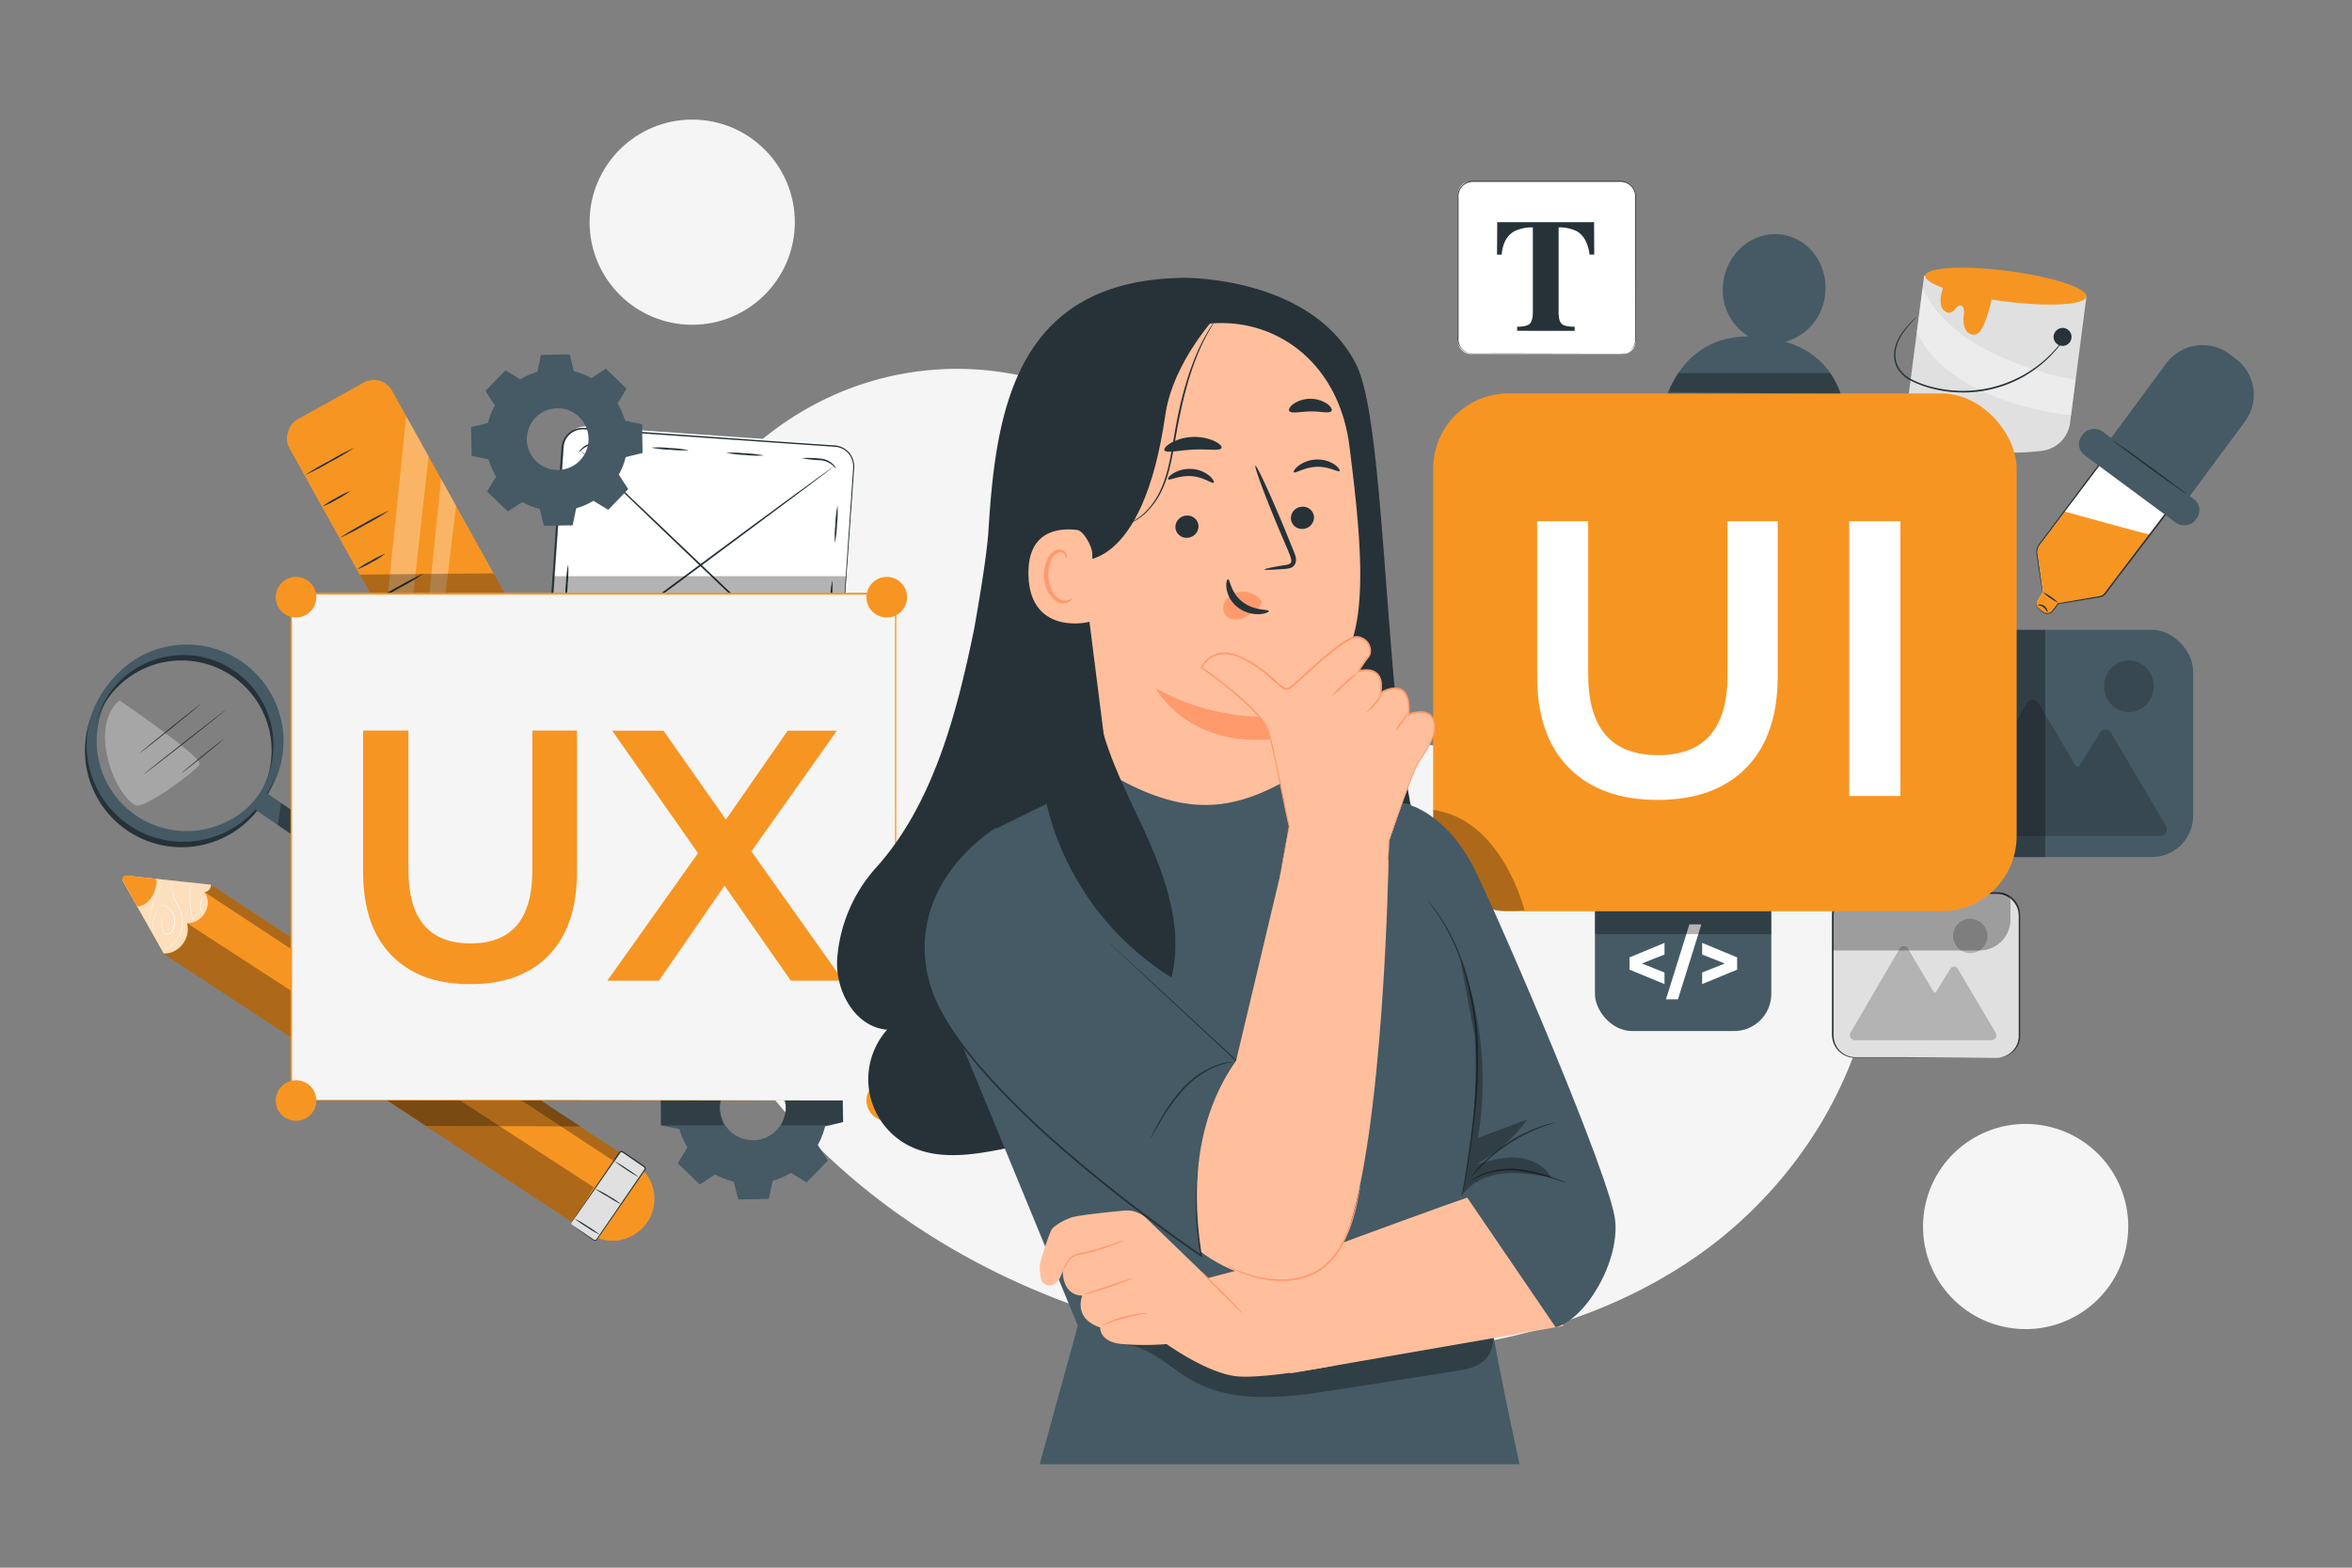 <?xml version="1.0" encoding="UTF-8"?> <svg xmlns="http://www.w3.org/2000/svg" viewBox="0 0 750 500"><rect x="0" y="0" width="750" height="500" fill="#808080" stroke="none"/><g id="freepik--background-simple--inject-67"><path d="M212.11,183.07l1.77-4.08c14.9-34.41,47.11-58.35,84.17-61.08a96.41,96.41,0,0,1,14.32,0c34.39,2.55,66.93,23.81,83.42,54.5,9.7,18.05,14.7,39.68,30.22,52.93,20.2,17.25,50,13.77,76,9.37s55.82-7.81,76,9.53c12.6,10.85,18.49,27.95,19.88,44.62,3.71,44.13-21.43,87.5-57.58,112.32S458.65,434,415,431.31c-61.18-3.81-122.32-29-163.35-75.19S192.45,241.75,212.11,183.07Z" style="fill:#f5f5f5"></path><circle cx="645.97" cy="391.22" r="32.72" transform="translate(155.36 965.36) rotate(-80.69)" style="fill:#f5f5f5"></circle><circle cx="220.73" cy="70.86" r="32.72" style="fill:#f5f5f5"></circle></g><g id="freepik--Icon--inject-67"><rect x="508.59" y="272.6" width="56.24" height="56.24" rx="11.84" style="fill:#455a64"></rect><path d="M530.77,304.44l-7.22,2.86,7.22,2.87v3.7l-11.15-4.61v-3.91l11.15-4.62Z" style="fill:#fff"></path><path d="M538.71,294.82h3.82l-7.47,23.9h-3.82Z" style="fill:#fff"></path><path d="M553.93,305.35v3.91l-11.15,4.61v-3.7L550,307.3l-7.21-2.86v-3.71Z" style="fill:#fff"></path></g><g id="freepik--Images--inject-67"><rect x="617.26" y="200.88" width="82.09" height="72.47" rx="13.16" style="fill:#455a64"></rect><g style="opacity:0.2"><path d="M625.47,266.65h63.3a2.23,2.23,0,0,0,1.82-3.4l-17.48-29.58a2,2,0,0,0-3.5,0l-6.41,10.48a.79.79,0,0,1-1.37,0l-11.77-19.88a2.15,2.15,0,0,0-3.74,0l-22.7,38.88A2.29,2.29,0,0,0,625.47,266.65Z"></path></g><g style="opacity:0.2"><ellipse cx="678.86" cy="218.89" rx="7.91" ry="8.25"></ellipse></g><rect x="584.34" y="284.83" width="59.54" height="52.57" rx="7.14" style="fill:#e0e0e0"></rect><path d="M636.74,337.4a11.15,11.15,0,0,0,2.11-.38,7.11,7.11,0,0,0,4.36-4,7.49,7.49,0,0,0,.52-2c0-.72,0-1.51,0-2.32,0-1.64,0-3.41,0-5.31,0-3.82,0-8.15,0-12.94s0-10.05,0-15.69v-2.13a9.86,9.86,0,0,0-.16-2.11,6.94,6.94,0,0,0-6.1-5.4c-1.5-.07-3.1,0-4.67,0l-41.25,0a6.86,6.86,0,0,0-6.86,6.51c0,3.56,0,7.07,0,10.51,0,6.9,0,13.56,0,19.9,0,1.58,0,3.15,0,4.69V329a15,15,0,0,0,.08,2.24,6.94,6.94,0,0,0,5.42,5.8,10,10,0,0,0,2,.14h6.06l7.52,0,22.71.08,6.18,0,1.6,0c.37,0,.55,0,.55,0l-.55,0-1.6,0-6.18.05-22.71.08-7.52,0h-6.06a10.28,10.28,0,0,1-2.13-.15,7.38,7.38,0,0,1-5.8-6.16,16.13,16.13,0,0,1-.08-2.3c0-.76,0-1.52,0-2.3V322c0-6.34,0-13,0-19.9,0-3.45,0-6.94,0-10.53a7.39,7.39,0,0,1,7.38-7l41.25,0c1.59,0,3.12,0,4.71,0a7.37,7.37,0,0,1,6.49,5.78,10.35,10.35,0,0,1,.17,2.2c0,.72,0,1.43,0,2.13,0,5.64,0,10.89,0,15.69s0,9.12,0,12.94c0,1.9,0,3.67,0,5.31,0,.81,0,1.59,0,2.35a7.87,7.87,0,0,1-.55,2.07,7.18,7.18,0,0,1-4.52,4,6.92,6.92,0,0,1-1.59.27Z" style="fill:#263238"></path><g style="opacity:0.2"><path d="M591.35,331.77h43.78a1.54,1.54,0,0,0,1.26-2.35L624.31,309a1.4,1.4,0,0,0-2.43,0l-4.43,7.25a.54.54,0,0,1-.94,0l-8.14-13.75a1.49,1.49,0,0,0-2.59,0l-15.71,26.9A1.59,1.59,0,0,0,591.35,331.77Z"></path></g><g style="opacity:0.2"><path d="M633.76,298.74a5.48,5.48,0,1,1-5.48-5.71A5.6,5.6,0,0,1,633.76,298.74Z"></path></g></g><g id="freepik--Dropper--inject-67"><path d="M651.53,188.73l-1.88-12.56a3,3,0,0,1,.55-2.21l32.4-43.36,22.2,14.52L671.35,189.3a2.91,2.91,0,0,1-1.73,1l-13.1,2.24-1.89,2.37a2.18,2.18,0,0,1-3,.39l-1.37-1a2.18,2.18,0,0,1-.49-3Z" style="fill:#fff"></path><path d="M658.37,163.15,650.2,174a2.93,2.93,0,0,0-.55,2.2l1.88,12.56-1.77,2.52a2.19,2.19,0,0,0,.49,3l1.37,1a2.17,2.17,0,0,0,3-.38l1.89-2.37,13.1-2.25a2.9,2.9,0,0,0,1.73-1l14.37-18.78C685.61,170.72,658.38,163.15,658.37,163.15Z" style="fill:#F79523"></path><path d="M652.87,195.23c-.12,0-.41-.83-1.23-1.5s-1.72-.61-1.74-.76.21-.18.62-.19a2.3,2.3,0,0,1,1.45.55C653,194.13,653,195.24,652.87,195.23Z" style="fill:#263238"></path><path d="M656.32,192.23a17,17,0,0,1-4.86-3.36,17,17,0,0,1,4.86,3.36Z" style="fill:#263238"></path><path d="M651.47,188.67a1.21,1.21,0,0,1-.13.21l-.4.61-.68,1a5.49,5.49,0,0,0-.81,1.4,2.08,2.08,0,0,0,.4,1.87,4.9,4.9,0,0,0,.9.75c.33.24.68.52,1,.76a2.08,2.08,0,0,0,2.51-.33c.64-.77,1.32-1.65,2-2.54l0,0h.06l13.1-2.26a2.72,2.72,0,0,0,1.54-.81l1.18-1.56,2.46-3.24,5.26-6.93,24.69-32.46.07.37-4.34-2.85-17.81-11.74.34-.06c-11.95,15.84-22.36,29.62-29.8,39.47q-1.38,1.84-2.64,3.49a4.43,4.43,0,0,0-.71,1.79,2.55,2.55,0,0,0,0,.91c0,.31.09.62.13.92.33,2.4.62,4.46.86,6.14s.39,2.94.52,3.84l.12,1c0,.22,0,.34,0,.33a1.31,1.31,0,0,1-.08-.34l-.16-1c-.14-.9-.35-2.18-.61-3.83s-.57-3.72-.93-6.1c-.05-.3-.09-.6-.14-.91a3,3,0,0,1,0-1,4.59,4.59,0,0,1,.74-1.91c.83-1.11,1.7-2.29,2.63-3.52,7.39-9.88,17.75-23.7,29.65-39.59l.14-.19.2.13,17.82,11.73L705,145l.24.15-.17.23-24.75,32.41L675,184.72,672.57,188l-1.2,1.57a3.12,3.12,0,0,1-1.78.93l-13.12,2.17.09-.05c-.73.89-1.39,1.74-2.08,2.54a2.3,2.3,0,0,1-2.8.33c-.4-.26-.71-.53-1-.78a4.68,4.68,0,0,1-.92-.79,2.21,2.21,0,0,1-.4-2,5.22,5.22,0,0,1,.85-1.42l.71-1,.43-.59A2.24,2.24,0,0,1,651.47,188.67Z" style="fill:#263238"></path><rect x="677.42" y="129.64" width="9.47" height="45.11" rx="4.35" transform="translate(154.19 610.18) rotate(-53.52)" style="fill:#455a64"></rect><path d="M676.53,118.53h31.31a14.34,14.34,0,0,1,14.34,14.34v2.51a14.34,14.34,0,0,1-14.34,14.34H676.53a5.43,5.43,0,0,1-5.43-5.43V124a5.43,5.43,0,0,1,5.43-5.43Z" transform="translate(174.56 614.47) rotate(-53.51)" style="fill:#455a64"></path><path d="M697.43,157.6a4.48,4.48,0,0,1-1-.57c-.63-.4-1.52-1-2.61-1.74-2.19-1.5-5.16-3.64-8.41-6l-8.31-6.16-2.51-1.87a5.16,5.16,0,0,1-.89-.74,4.64,4.64,0,0,1,1,.57c.62.4,1.51,1,2.6,1.74,2.19,1.5,5.16,3.64,8.41,6L694,155l2.51,1.87A5.16,5.16,0,0,1,697.43,157.6Z" style="fill:#263238"></path></g><g id="freepik--paint-can--inject-67"><path d="M614.54,138.82a71.2,71.2,0,0,0,36.72,4.94,10.24,10.24,0,0,0,8.82-8.81l5.24-40.36-51.75-6.71-5.22,40.2A10.17,10.17,0,0,0,614.54,138.82Z" style="fill:#e0e0e0"></path><g style="opacity:0.4"><path d="M661.87,121.14l-1.46,11.27s-38.11-3.18-49.18-26.48l1.83-14.12C623.28,115.15,661.87,121.14,661.87,121.14Z" style="fill:#fff"></path></g><path d="M654.86,107.16a2.86,2.86,0,1,0,3.21-2.54A2.9,2.9,0,0,0,654.86,107.16Z" style="fill:#263238"></path><path d="M619.17,93.28a13.45,13.45,0,0,0,.59-4.6l15.4,6.45a41.76,41.76,0,0,1-2.52,8.31c-.59,1.4-1.43,2.91-2.77,3.26a3,3,0,0,1-3.23-1.89,8.22,8.22,0,0,1-.45-4.31,6.5,6.5,0,0,0,.07-1.76,1.53,1.53,0,0,0-.94-1.28c-1.12-.31-1.83,1.39-2.85,2-1.23.78-2.84-.21-3.37-1.63A8.21,8.21,0,0,1,619.17,93.28Z" style="fill:#F79523"></path><path d="M613.94,87.92c-.35,2.67,10.87,6.33,25.06,8.18s26,1.17,26.32-1.51-10.87-6.33-25.06-8.17S614.29,85.25,613.94,87.92Z" style="fill:#F79523"></path><path d="M611.24,101a4.45,4.45,0,0,1-.54.62l-1.59,1.73a30.19,30.19,0,0,0-2.31,2.91,14.09,14.09,0,0,0-2.06,4.41,9,9,0,0,0,.28,5.74,9.71,9.71,0,0,0,4.67,4.65,31.66,31.66,0,0,0,7.08,2.52,38.59,38.59,0,0,0,8,1.06A39.24,39.24,0,0,0,640.12,122a39.85,39.85,0,0,0,11-6.45,41.76,41.76,0,0,0,6-6.17c.63-.81,1.11-1.44,1.41-1.88a7,7,0,0,1,.5-.66,3.53,3.53,0,0,1-.41.71c-.28.47-.73,1.12-1.34,2a38.4,38.4,0,0,1-5.95,6.33,38.85,38.85,0,0,1-26.58,9.27,38.22,38.22,0,0,1-8.12-1.09,31.74,31.74,0,0,1-7.19-2.59,10.18,10.18,0,0,1-4.84-4.9,9.38,9.38,0,0,1-.23-6,14,14,0,0,1,2.17-4.47,26,26,0,0,1,2.4-2.88c.71-.75,1.28-1.3,1.67-1.67A4,4,0,0,1,611.24,101Z" style="fill:#263238"></path></g><g id="freepik--Avatar--inject-67"><path d="M569.34,109a17.45,17.45,0,0,0,12.58-14.5c1.41-9.53-4.69-18.33-13.63-19.65S551,80.14,549.57,89.67a17.41,17.41,0,0,0,8,17.61c-25.46.17-28.21,27.41-28.21,27.41l58.87,8.73S593.5,116.24,569.34,109Z" style="fill:#455a64"></path></g><g id="freepik--Text--inject-67"><rect x="464.9" y="57.9" width="56.64" height="55" rx="3.96" style="fill:#fff"></rect><path d="M516.79,112.91a5.2,5.2,0,0,0,2.1-.53,4.65,4.65,0,0,0,1.9-1.76,4.78,4.78,0,0,0,.61-1.55,9.1,9.1,0,0,0,.08-1.91c0-5.45,0-13.32-.05-23,0-4.87,0-10.2,0-15.92V63.83a10,10,0,0,0-.12-2.2,4.63,4.63,0,0,0-1-2,4.74,4.74,0,0,0-1.8-1.29,5.25,5.25,0,0,0-2.24-.34H469.66a4.62,4.62,0,0,0-4.23,2.78,4.85,4.85,0,0,0-.34,1.28,12.1,12.1,0,0,0,0,1.35V76.87c0,7,0,13.76,0,20.19,0,3.22,0,6.36,0,9.4v1.14a10.2,10.2,0,0,0,0,1.12,4.72,4.72,0,0,0,.75,2,4.62,4.62,0,0,0,3.56,2l15.91,0,23,0,6.27,0,1.63,0c.36,0,.55,0,.55,0h-.55l-1.63,0-6.27,0-23,.05H469.36a4.85,4.85,0,0,1-4.55-4.27,7.41,7.41,0,0,1,0-1.15v-1.14c0-3,0-6.18,0-9.4,0-6.43,0-13.19,0-20.19V63.46c0-.45,0-.91,0-1.38a5.45,5.45,0,0,1,.37-1.37,4.91,4.91,0,0,1,4.51-3h46.62a5.9,5.9,0,0,1,2.35.36,5.08,5.08,0,0,1,1.89,1.38,4.87,4.87,0,0,1,1,2.07,10.15,10.15,0,0,1,.12,2.26v4.36c0,5.72,0,11,0,15.92,0,9.73,0,17.6,0,23a9.31,9.31,0,0,1-.1,1.93,4.76,4.76,0,0,1-.63,1.58,4.83,4.83,0,0,1-3.52,2.22Z" style="fill:#263238"></path><path d="M477.43,70.86h30.88l.05,10.35h-1.48c-.48-3.7-1.87-6.21-4.15-7.51A12.73,12.73,0,0,0,497,72.52v27c0,1.89.33,3.14,1,3.76s2,.93,4.13.93v1.3H483.79v-1.3c2,0,3.34-.32,4-.94s1-1.88,1-3.75v-27A13.06,13.06,0,0,0,483,73.7c-2.45,1.34-3.84,3.84-4.15,7.51h-1.48Z" style="fill:#263238"></path></g><g id="freepik--shadows-3--inject-67"><g style="opacity:0.3"><path d="M532,125a28.39,28.39,0,0,1,3.18-6h48.47s2.9,4.44,3.31,6.71Z"></path></g><g style="opacity:0.3"><rect x="508.59" y="289.3" width="56.24" height="8.65"></rect></g><g style="opacity:0.3"><rect x="639.77" y="200.88" width="12.39" height="72.47"></rect></g><g style="opacity:0.3"><path d="M584.34,303.14h46.88a9.89,9.89,0,0,0,9.88-9.88v-5.75a2.68,2.68,0,0,0-2.68-2.68H584.34Z"></path></g></g><g id="freepik--UI--inject-67"><rect x="457.01" y="125.49" width="186.05" height="165.14" rx="23.96" style="fill:#F79523"></rect><path d="M500.3,244.91q-10.14-10.2-10.14-29.23V166.23h16.27v48.83q0,25.78,22.28,25.79t22.16-25.79V166.23h16v49.45q0,19-10.08,29.23t-28.23,10.21Q510.44,255.12,500.3,244.91Z" style="fill:#fff"></path><path d="M589.68,166.23H606v87.64H589.68Z" style="fill:#fff"></path></g><g id="freepik--shadow-2--inject-67"><path d="M486.15,290.42s-7-29-29.14-32.13l.62,13c.52,11,11.93,19.57,22.94,19.29Z" style="opacity:0.3"></path></g><g id="freepik--Ruler--inject-67"><rect x="68.1" y="172.6" width="145.14" height="37.49" rx="6.62" transform="translate(239.55 -24.58) rotate(60.93)" style="fill:#F79523"></rect><g style="opacity:0.3"><polygon points="129.53 132.72 122.86 197.87 129.53 209.87 136.67 145.57 129.53 132.72" style="fill:#fff"></polygon></g><g style="opacity:0.3"><polygon points="140.66 152.77 133.99 217.91 137.81 224.78 145.41 161.31 140.66 152.77" style="fill:#fff"></polygon></g><path d="M112.94,142.81a79.09,79.09,0,0,1-7.73,4.59,77.53,77.53,0,0,1-8,4.14A79.09,79.09,0,0,1,105,147,77.53,77.53,0,0,1,112.94,142.81Z" style="fill:#263238"></path><path d="M111.72,156.59a24.89,24.89,0,0,1-4.33,2.71,24.94,24.94,0,0,1-4.59,2.25,26,26,0,0,1,4.33-2.7A26.26,26.26,0,0,1,111.72,156.59Z" style="fill:#263238"></path><path d="M124.07,162.84a79.61,79.61,0,0,1-7.72,4.59,80,80,0,0,1-8,4.14,78.4,78.4,0,0,1,7.72-4.6A76.15,76.15,0,0,1,124.07,162.84Z" style="fill:#263238"></path><path d="M122.85,176.62a24.89,24.89,0,0,1-4.33,2.71,24.61,24.61,0,0,1-4.59,2.25,25.47,25.47,0,0,1,4.34-2.71A25.86,25.86,0,0,1,122.85,176.62Z" style="fill:#263238"></path><path d="M135.21,182.86a77.89,77.89,0,0,1-7.73,4.6,76.15,76.15,0,0,1-8,4.13,79.09,79.09,0,0,1,7.73-4.59A78.79,78.79,0,0,1,135.21,182.86Z" style="fill:#263238"></path><path d="M134,196.65a25.47,25.47,0,0,1-4.34,2.71,25.5,25.5,0,0,1-4.58,2.25,24.89,24.89,0,0,1,4.33-2.71A24.94,24.94,0,0,1,134,196.65Z" style="fill:#263238"></path><path d="M146.34,202.89a79.09,79.09,0,0,1-7.73,4.59,76.37,76.37,0,0,1-8,4.14,79.09,79.09,0,0,1,7.73-4.59A77.53,77.53,0,0,1,146.34,202.89Z" style="fill:#263238"></path><path d="M145.12,216.67a24.89,24.89,0,0,1-4.33,2.71,26.26,26.26,0,0,1-4.59,2.26,24.76,24.76,0,0,1,4.34-2.71A26,26,0,0,1,145.12,216.67Z" style="fill:#263238"></path><path d="M157.48,222.92a79.09,79.09,0,0,1-7.73,4.59,80,80,0,0,1-8,4.14,77.89,77.89,0,0,1,7.73-4.6A75,75,0,0,1,157.48,222.92Z" style="fill:#263238"></path><path d="M156.26,236.7a24.76,24.76,0,0,1-4.34,2.71,24.7,24.7,0,0,1-4.58,2.25,25.62,25.62,0,0,1,4.33-2.71A25.39,25.39,0,0,1,156.26,236.7Z" style="fill:#263238"></path><path d="M168.61,242.94a75.67,75.67,0,0,1-7.73,4.6,80,80,0,0,1-8,4.14,75.67,75.67,0,0,1,7.73-4.6A80,80,0,0,1,168.61,242.94Z" style="fill:#263238"></path><g style="opacity:0.3"><polygon points="118.12 189.34 114.74 183.26 157.41 182.86 162.9 192.75 118.12 189.34"></polygon></g></g><g id="freepik--Frame--inject-67"><rect x="182.91" y="133.33" width="81.13" height="93.1" rx="6.49" transform="matrix(0.07, -1, 1, 0.07, 28.46, 390.27)" style="fill:#fff"></rect><path d="M260.6,223.14s.3,0,.87,0a6,6,0,0,0,2.43-.67,6.52,6.52,0,0,0,2.87-2.85c.82-1.45.69-3.41.88-5.53.57-8.52,1.4-20.84,2.43-36.06.52-7.61,1.1-16,1.71-24.89.08-1.12.16-2.25.23-3.39a6.67,6.67,0,0,0-.38-3.29,6.22,6.22,0,0,0-5.13-3.95l-14.7-1-65.48-4.56a6.28,6.28,0,0,0-4,1.08,6.2,6.2,0,0,0-2.43,3.27,8.21,8.21,0,0,0-.32,2.06l-.15,2.14q-.15,2.15-.3,4.26-.6,8.49-1.17,16.71c-.77,10.95-1.52,21.51-2.22,31.58-.18,2.51-.36,5-.53,7.45-.09,1.22-.17,2.44-.26,3.65a10.89,10.89,0,0,0,.07,3.52,6.25,6.25,0,0,0,4.6,4.56,29,29,0,0,0,3.39.34l3.39.24,24.89,1.77,36,2.6,9.8.73,2.55.21.86.09-.87,0-2.55-.15-9.8-.64-36.06-2.43-24.9-1.71-3.39-.23a30,30,0,0,1-3.46-.34,6.74,6.74,0,0,1-4.95-4.89,11.26,11.26,0,0,1-.08-3.66c.08-1.21.17-2.43.25-3.65.17-2.46.34-4.94.52-7.46.7-10.06,1.43-20.63,2.19-31.58q.57-8.22,1.16-16.71l.3-4.25.15-2.14a8.61,8.61,0,0,1,.34-2.18,6.77,6.77,0,0,1,6.92-4.72l65.47,4.6,14.72,1a6.7,6.7,0,0,1,5.5,4.24,7.22,7.22,0,0,1,.4,3.49l-.24,3.39c-.64,8.94-1.23,17.28-1.77,24.89-1.1,15.21-2,27.52-2.6,36-.08,1.06-.15,2.07-.22,3a6.69,6.69,0,0,1-.72,2.57,6.56,6.56,0,0,1-3,2.87,6.08,6.08,0,0,1-2.48.64A5.8,5.8,0,0,1,260.6,223.14Z" style="fill:#263238"></path><rect x="187.54" y="137.69" width="71.87" height="84.38" rx="6.49" transform="translate(28.46 390.27) rotate(-86)" style="fill:#fff"></rect><path d="M244.6,217.38a33.17,33.17,0,0,1,6,.16,35.56,35.56,0,0,1,6,.67,33.55,33.55,0,0,1-6-.15A36.38,36.38,0,0,1,244.6,217.38Z" style="fill:#263238"></path><path d="M220.66,215.7a35.52,35.52,0,0,1,6,.16,34.91,34.91,0,0,1,6,.68,35.39,35.39,0,0,1-6-.16A33.78,33.78,0,0,1,220.66,215.7Z" style="fill:#263238"></path><path d="M196.72,214a35.4,35.4,0,0,1,6,.16,33.78,33.78,0,0,1,6,.68,35.4,35.4,0,0,1-6-.16A33.78,33.78,0,0,1,196.72,214Z" style="fill:#263238"></path><path d="M179.51,203.89a6.48,6.48,0,0,1,.06,1.76,9.94,9.94,0,0,0,0,1.87,6.51,6.51,0,0,0,.68,2.13,6.76,6.76,0,0,0,2.86,2.83c.95.48,1.62.6,1.6.69a3.39,3.39,0,0,1-1.75-.36,6.39,6.39,0,0,1-3.17-2.92,6.57,6.57,0,0,1-.7-2.31,9.17,9.17,0,0,1,.07-2A5.46,5.46,0,0,1,179.51,203.89Z" style="fill:#263238"></path><path d="M181.18,180a35.39,35.39,0,0,1-.16,6,34.94,34.94,0,0,1-.68,6,35.52,35.52,0,0,1,.16-6A33.74,33.74,0,0,1,181.18,180Z" style="fill:#263238"></path><path d="M182.85,156a35.52,35.52,0,0,1-.16,6,34,34,0,0,1-.68,6,35.52,35.52,0,0,1,.16-6A35.12,35.12,0,0,1,182.85,156Z" style="fill:#263238"></path><path d="M195.71,141.92a40.65,40.65,0,0,1-6-.12,6.68,6.68,0,0,0-3.8,1.33c-.84.64-1.24,1.19-1.31,1.14s.25-.67,1.08-1.42a6.33,6.33,0,0,1,4-1.58A31.26,31.26,0,0,1,195.71,141.92Z" style="fill:#263238"></path><path d="M219.65,143.59a35.4,35.4,0,0,1-6-.16,33.78,33.78,0,0,1-6-.68,35.4,35.4,0,0,1,6,.16A34.94,34.94,0,0,1,219.65,143.59Z" style="fill:#263238"></path><path d="M243.59,145.26a33.57,33.57,0,0,1-6-.15,36.18,36.18,0,0,1-6-.68,33.17,33.17,0,0,1,6,.16A35.56,35.56,0,0,1,243.59,145.26Z" style="fill:#263238"></path><path d="M266.56,149.43c-.07.06-.45-.51-1.27-1.18a6.73,6.73,0,0,0-3.75-1.47,35.15,35.15,0,0,1-6-.68,35.52,35.52,0,0,1,6,.16,6.32,6.32,0,0,1,4,1.72A3.22,3.22,0,0,1,266.56,149.43Z" style="fill:#263238"></path><path d="M266.23,173.18a35.4,35.4,0,0,1,.16-6,33.78,33.78,0,0,1,.68-6,35.52,35.52,0,0,1-.16,6A34.91,34.91,0,0,1,266.23,173.18Z" style="fill:#263238"></path><path d="M264.56,197.12a35.39,35.39,0,0,1,.16-6,35.6,35.6,0,0,1,.67-6,33.67,33.67,0,0,1-.15,6A34.91,34.91,0,0,1,264.56,197.12Z" style="fill:#263238"></path><path d="M257.86,218.18c0-.09.66-.18,1.62-.63a6.92,6.92,0,0,0,3-2.73,6.46,6.46,0,0,0,.75-2.11c.11-.67.15-1.34.22-1.87a6.31,6.31,0,0,1,.3-1.75,6.11,6.11,0,0,1,.06,1.77c0,.55,0,1.18-.1,1.93a6.45,6.45,0,0,1-4.05,5.1A3.39,3.39,0,0,1,257.86,218.18Z" style="fill:#263238"></path><path d="M265.66,148.94c.08.11-18.73,14.2-42,31.45s-42.23,31.16-42.32,31,18.72-14.2,42-31.46S265.57,148.82,265.66,148.94Z" style="fill:#263238"></path><path d="M184.92,143.5c.1-.1,17.43,16.28,38.7,36.59s38.44,36.87,38.34,37-17.42-16.27-38.7-36.59S184.83,143.61,184.92,143.5Z" style="fill:#263238"></path></g><g id="freepik--Gears--inject-67"><path d="M165.87,121a22.39,22.39,0,0,1,5.49-2.38l1.13-5.43,9.17-.16L183,118.4a22.11,22.11,0,0,1,5.57,2.19l4.63-3,6.6,6.37-2.87,4.74a22.32,22.32,0,0,1,2.38,5.48l5.43,1.13.16,9.17-5.38,1.32a23,23,0,0,1-2.19,5.57l3,4.63-6.37,6.6-4.73-2.87a22.77,22.77,0,0,1-5.49,2.38l-1.13,5.43-9.17.16-1.32-5.39a22.19,22.19,0,0,1-5.56-2.19l-4.63,3-6.6-6.37L158.2,152a22.32,22.32,0,0,1-2.38-5.48l-5.43-1.13-.16-9.17,5.38-1.32a23,23,0,0,1,2.19-5.56l-3-4.64,6.36-6.59,4.74,2.87Zm4.89,12.21a9.84,9.84,0,1,0,13.91-.24A9.85,9.85,0,0,0,170.76,133.2Z" style="fill:#455a64"></path><path d="M227.33,332.92a23.57,23.57,0,0,1,5.84-2.54l1.21-5.78,9.76-.18,1.41,5.74a23.61,23.61,0,0,1,5.92,2.33l4.94-3.23,7,6.78-3.06,5a23.78,23.78,0,0,1,2.54,5.84l5.78,1.2.17,9.77-5.74,1.4a23.68,23.68,0,0,1-2.33,5.93l3.24,4.94-6.79,7-5-3.05a24.08,24.08,0,0,1-5.84,2.53l-1.21,5.78-9.76.18L234,376.89a23.83,23.83,0,0,1-5.93-2.33l-4.93,3.23-7-6.78,3.06-5.05a23.78,23.78,0,0,1-2.54-5.84l-5.78-1.2-.17-9.77,5.73-1.4a24.09,24.09,0,0,1,2.34-5.93l-3.24-4.94,6.78-7,5.05,3.06Zm5.21,13a10.48,10.48,0,1,0,14.82-.26A10.47,10.47,0,0,0,232.54,345.93Z" style="fill:#455a64"></path></g><g id="freepik--magnifying-glass--inject-67"><g style="opacity:0.3"><path d="M38.08,223.38s26.86,18.19,25.53,20.44-17.74,14.44-20.42,13C36,252.86,28.37,231.62,38.08,223.38Z" style="fill:#fff"></path></g><path d="M65.75,266.58a30.82,30.82,0,1,1,6.36-58.34h0a30.81,30.81,0,0,1-6.36,58.34Zm-12-58.35a28.72,28.72,0,1,0,17.48,1.89A28.75,28.75,0,0,0,53.79,208.23Z" style="fill:#455a64"></path><path d="M64.09,269.59a30.82,30.82,0,1,1,6.36-58.35h0a30.82,30.82,0,0,1-6.36,58.35Zm-12-58.36a28.75,28.75,0,1,0,17.47,1.9A28.78,28.78,0,0,0,52.14,211.23Z" style="fill:#263238"></path><path d="M64.67,267.85A30.82,30.82,0,1,1,71,209.51h0a30.81,30.81,0,0,1-6.36,58.34Zm-12-58.35a28.75,28.75,0,1,0,17.47,1.9A28.74,28.74,0,0,0,52.72,209.5Z" style="fill:#455a64"></path><path d="M109,272.76l-.76,1.14c-.67,1-2.44,1-3.37.41L80.74,257.76l3.54-5.34,24.06,16.52A2.82,2.82,0,0,1,109,272.76Z" style="fill:#455a64"></path><path d="M72.3,226.19c0,.06-5.88,4.81-13.25,10.59S45.67,247.2,45.62,247.14s5.88-4.81,13.25-10.59S72.25,226.13,72.3,226.19Z" style="fill:#263238"></path><path d="M64.34,224.28c0,.07-4.34,3.69-9.8,8.09s-9.94,7.92-10,7.86,4.34-3.68,9.8-8.09S64.28,224.22,64.34,224.28Z" style="fill:#263238"></path><path d="M71.51,235.59c0,.06-3,2.57-6.71,5.59s-6.84,5.43-6.89,5.37,3-2.57,6.7-5.59S71.46,235.53,71.51,235.59Z" style="fill:#263238"></path><g style="opacity:0.3"><polygon points="89.64 256.14 88.55 263.12 93.52 266.5 102.21 264.65 89.64 256.14"></polygon></g></g><g id="freepik--Pencil--inject-67"><path d="M182.25,385.37a13.39,13.39,0,1,1,16.1,10A13.4,13.4,0,0,1,182.25,385.37Z" style="fill:#F79523"></path><path d="M39.19,281l13.12,23.27,130.86,86,14.28-22.83L67.31,282.19l-27-2.93A1.25,1.25,0,0,0,39.19,281Z" style="fill:#F79523"></path><g style="opacity:0.7"><path d="M67.31,282.19c-.08,1.28-1,2.41-2.16,2.28a6,6,0,0,1,.26,6.54,6.42,6.42,0,0,1-5.78,3.42,7.82,7.82,0,0,1-1.43,6.73,7.21,7.21,0,0,1-6,2.94L39.27,281.16a1.33,1.33,0,0,1,1.23-1.88Z" style="fill:#fff"></path></g><path d="M44.4,289.08c1.41-.32,4.84-1.73,5.56-7.86a.84.84,0,0,0-.7-1l-9-1a1.19,1.19,0,0,0-1.1,1.67l4.39,7.79A.77.77,0,0,0,44.4,289.08Z" style="fill:#F79523"></path><g style="opacity:0.3"><path d="M59.63,294.43,189.3,378.66l-6.72,11.24L52.31,304.29l-.11-.19a5.73,5.73,0,0,0,2.73-.43,8.21,8.21,0,0,0,5-6.83A6.43,6.43,0,0,0,59.63,294.43Z"></path></g><g style="opacity:0.3"><path d="M65.15,284.47l130.5,85.81,2-2.71L67.31,282.19a2.46,2.46,0,0,1-1.73,2.28A2.06,2.06,0,0,1,65.15,284.47Z"></path></g><path d="M53.16,294.43a.37.37,0,0,0,.27.13.8.8,0,0,0,.74-.61,2.75,2.75,0,0,0-.12-1.58,1.24,1.24,0,0,0-.56-.68.92.92,0,0,0-1,0,1.81,1.81,0,0,0-.69,1.06,5.59,5.59,0,0,0-.18,1.37,7.1,7.1,0,0,0,.49,2.86,1.43,1.43,0,0,0,1,.9,1.74,1.74,0,0,0,1.43-.66,5.31,5.31,0,0,0,1-3.45,5.06,5.06,0,0,0-3.25-4.95,1.53,1.53,0,0,0-1.36.33,3.76,3.76,0,0,0-.94,1.19A10.8,10.8,0,0,0,49.1,293a10.59,10.59,0,0,0-.17,3.83c.07.43.14.76.2,1s.08.34.08.34a6.42,6.42,0,0,1-.35-1.3A10.08,10.08,0,0,1,49,293a10.86,10.86,0,0,1,.94-2.65,3.94,3.94,0,0,1,1-1.25,1.72,1.72,0,0,1,1.48-.38,5.19,5.19,0,0,1,3.36,5.09,6.67,6.67,0,0,1-.22,1.88,4.21,4.21,0,0,1-.85,1.72,1.93,1.93,0,0,1-1.58.71,1.55,1.55,0,0,1-1.11-1,7.26,7.26,0,0,1-.49-2.93,5.66,5.66,0,0,1,.2-1.42,2,2,0,0,1,.76-1.14,1,1,0,0,1,1.08,0,1.36,1.36,0,0,1,.59.73,2.75,2.75,0,0,1,.09,1.64.85.85,0,0,1-.81.64A.28.28,0,0,1,53.16,294.43Z" style="fill:#fff"></path><path d="M55.15,281.15s-.12.36-.21,1a7,7,0,0,0,.17,2.68,14.89,14.89,0,0,0,1.45,3.47,13.33,13.33,0,0,1,1.65,4.38,9.85,9.85,0,0,1-.74,5A10.65,10.65,0,0,1,55,301.28a9.79,9.79,0,0,1-2.32,1.65,6.59,6.59,0,0,1-.93.39l.24-.12.67-.33a10.46,10.46,0,0,0,4.66-5.19,9.68,9.68,0,0,0,.71-4.94,13.46,13.46,0,0,0-1.62-4.33A14.72,14.72,0,0,1,55,284.89a7.06,7.06,0,0,1-.12-2.73A4.67,4.67,0,0,1,55.15,281.15Z" style="fill:#fff"></path><path d="M61.9,281.49a3.37,3.37,0,0,0-1,1.68,16.29,16.29,0,0,0-.22,4.63,24.47,24.47,0,0,0,.69,4.44c.14.55.27,1,.36,1.29a2.64,2.64,0,0,1,.12.47,3.21,3.21,0,0,1-.19-.44c-.1-.29-.25-.72-.4-1.27a21.41,21.41,0,0,1-.74-4.45,22.13,22.13,0,0,1,0-2.56,8.35,8.35,0,0,1,.3-2.13,3.4,3.4,0,0,1,.74-1.32A2,2,0,0,1,61.9,281.49Z" style="fill:#fff"></path><path d="M64.8,291.9a3.81,3.81,0,0,1-.46-.85,5.46,5.46,0,0,1-.53-2.37,3.65,3.65,0,0,1,1-2.45,2.4,2.4,0,0,1,.65-.48c.17-.08.26-.1.26-.09a4,4,0,0,0-.83.65,3.61,3.61,0,0,0-.91,2.35,5.94,5.94,0,0,0,.47,2.33A7.53,7.53,0,0,1,64.8,291.9Z" style="fill:#fff"></path><path d="M51.24,280.38s0,0,.07.13.09.2.16.36a1.85,1.85,0,0,1,.14.65,2.32,2.32,0,0,1-.22.94c-.26.67-.7,1.4-1.12,2.24a22,22,0,0,0-1.15,2.8,38.15,38.15,0,0,0-1.28,5.28l-.3,1.62a5.5,5.5,0,0,1-.12.59,4.22,4.22,0,0,1,.06-.59c.05-.39.13-.94.24-1.62A34.89,34.89,0,0,1,49,287.47a21.9,21.9,0,0,1,1.18-2.83c.43-.84.88-1.57,1.15-2.22a1.84,1.84,0,0,0,.12-1.51A4.93,4.93,0,0,1,51.24,280.38Z" style="fill:#fff"></path><rect x="179.76" y="376.59" width="28.39" height="9.7" rx="0.69" transform="translate(-230.2 324.81) rotate(-55.44)" style="fill:#e0e0e0"></rect><path d="M182.3,389.82s0,.06-.07.18a.69.69,0,0,0,.07.52c.11.21.41.34.71.55l1.05.7,2.86,1.94,1.79,1.21.48.33a1.11,1.11,0,0,0,.47.24.57.57,0,0,0,.46-.16c.1-.12.23-.33.34-.49l15-21.87a.5.5,0,0,0-.06-.64c-.21-.16-.52-.36-.76-.54l-1.57-1.08L200,368.6l-1.49-1a.5.5,0,0,0-.62,0,.63.63,0,0,0-.12.11l-.12.19-.25.36c-.67,1-1.33,1.91-2,2.83l-6.8,9.8L184,387.43l-1.26,1.78-.34.46a.83.83,0,0,1-.13.15.72.72,0,0,1,.1-.17l.3-.48c.3-.44.7-1.05,1.21-1.82l4.51-6.65,6.73-9.84L197.1,368l.25-.36.13-.18a.73.73,0,0,1,.19-.2.89.89,0,0,1,1.05,0l1.49,1,3.07,2.11,1.57,1.08c.27.2.51.34.81.58a.88.88,0,0,1,.11,1.12L190.68,395c-.13.18-.21.33-.38.53a.83.83,0,0,1-.67.22,1.32,1.32,0,0,1-.58-.29l-.48-.33-1.77-1.24-2.83-2-1-.73c-.28-.22-.58-.35-.71-.6a.7.7,0,0,1,0-.58A.42.42,0,0,1,182.3,389.82Z" style="fill:#263238"></path><path d="M203.72,375.48a58.42,58.42,0,0,1-7.89-5.2,29.8,29.8,0,0,1,4,2.44A30.47,30.47,0,0,1,203.72,375.48Z" style="fill:#263238"></path><path d="M198.15,384.15a41.09,41.09,0,0,1-4.26-2.42,41.15,41.15,0,0,1-4.16-2.58,25.39,25.39,0,0,1,4.35,2.26A25.22,25.22,0,0,1,198.15,384.15Z" style="fill:#263238"></path><path d="M183.19,388.64a31.28,31.28,0,0,1,4.14,2.42,31.37,31.37,0,0,1,3.93,2.75,30.75,30.75,0,0,1-4.14-2.43A31.36,31.36,0,0,1,183.19,388.64Z" style="fill:#263238"></path><g style="opacity:0.3"><polygon points="135.88 359.1 185.14 359.26 172.52 350.99 123.55 350.99 135.88 359.1"></polygon></g></g><g id="freepik--shadows-1--inject-67"><path d="M210.67,351v7.93h20.11s-2.12-5.07-.94-7.93Z" style="opacity:0.3"></path><path d="M268.75,351l.12,6.91-4.29,1H248.89c.4-.17,2.86-5.37,1-7.93Z" style="opacity:0.3"></path><g style="opacity:0.3"><polyline points="176.54 183.75 269.87 183.75 269.05 195.41 175.72 195.41 176.44 186.36"></polyline></g></g><g id="freepik--UX--inject-67"><rect x="92.87" y="189.34" width="192.71" height="161.65" rx="7.41" style="fill:#f5f5f5"></rect><path d="M278.16,351l.46,0a7.21,7.21,0,0,0,1.32-.22,7.41,7.41,0,0,0,4.22-2.91,7.28,7.28,0,0,0,1.31-3.57c.07-1.42,0-3,0-4.69,0-3.39,0-7.3,0-11.7,0-17.62-.05-43.1-.08-74.58,0-15.74,0-33,0-51.5v-3.48a12.65,12.65,0,0,0-.26-3.44,7.16,7.16,0,0,0-4.51-4.87,7.43,7.43,0,0,0-1.69-.4c-.57,0-1.18,0-1.78,0H235.73l-135.44,0a7.18,7.18,0,0,0-6.7,4.63,11.11,11.11,0,0,0-.46,4.32v22.14q0,17.55,0,34.55c0,22.66,0,44.51,0,65.33q0,7.81,0,15.42v7.55A7.48,7.48,0,0,0,94,347a7.3,7.3,0,0,0,2.43,2.6,7.11,7.11,0,0,0,3.35,1.12c1.19.05,2.44,0,3.64,0h21.35l51.51,0,74.57.08,20.28.05,5.27,0,1.79,0-1.79,0-5.27,0-20.28,0-74.57.09-51.51,0H103.39c-1.22,0-2.42,0-3.67,0A7.53,7.53,0,0,1,96.15,350a7.63,7.63,0,0,1-3.51-6.47q0-3.75,0-7.55V320.57c0-20.82,0-42.67,0-65.33V198.55c0-.75,0-1.47,0-2.24a7,7,0,0,1,.48-2.26,7.69,7.69,0,0,1,7.18-5l135.44,0h41.39c.6,0,1.2,0,1.83,0a7.29,7.29,0,0,1,1.79.42,7.61,7.61,0,0,1,4.78,5.18,13,13,0,0,1,.27,3.55v3.48c0,18.51,0,35.76,0,51.5,0,31.48-.07,57-.09,74.58,0,4.4,0,8.31,0,11.7,0,1.7,0,3.26,0,4.7a7.46,7.46,0,0,1-1.35,3.62,7.38,7.38,0,0,1-4.3,2.9,5.93,5.93,0,0,1-1.33.19Z" style="fill:#F79523"></path><path d="M124.78,304.64q-9-9.28-9-26.61V233h14.46v44.43q0,23.46,19.81,23.46t19.69-23.46V233H184v45q0,17.33-8.95,26.61t-25.09,9.28Q133.79,313.92,124.78,304.64Z" style="fill:#F79523"></path><polygon points="252.18 312.78 231.04 282.48 210.12 312.78 193.65 312.78 222.58 272.11 195.21 233.04 211.57 233.04 231.48 261.4 251.18 233.04 266.87 233.04 239.61 271.54 268.87 312.78 252.18 312.78" style="fill:#F79523"></polygon><path d="M100.87,190.5A6.47,6.47,0,1,1,94.4,184,6.47,6.47,0,0,1,100.87,190.5Z" style="fill:#F79523"></path><path d="M282.77,184a6.47,6.47,0,1,0,6.47,6.47A6.47,6.47,0,0,0,282.77,184Z" style="fill:#F79523"></path><path d="M94.4,344.53a6.47,6.47,0,1,0,6.47,6.46A6.47,6.47,0,0,0,94.4,344.53Z" style="fill:#F79523"></path><path d="M282.77,344.53a6.47,6.47,0,1,0,6.47,6.46A6.46,6.46,0,0,0,282.77,344.53Z" style="fill:#F79523"></path></g><g id="freepik--Character--inject-67"><path d="M457.69,301.58l-10.95-62.24c-5.61-48.64-6.57-107.93-14.32-123.17C418.11,88,377.55,88.62,377.55,88.62c-53.86.58-60,42.52-62.34,80.44-.4,6.43-2.16,17.95-4.53,31.29-5.68,27.85-13.34,56.59-31.62,76.71A48.89,48.89,0,0,0,267,305.41c-.88,10.34,5.56,22.18,15.89,23a23.79,23.79,0,0,0,6.82,36.93c9,4.68,19.9,3.14,29.87,1.15s20.24-4.55,27.6-11.46,10.59-17.14,12.87-27A232.82,232.82,0,0,0,365.37,292Z" style="fill:#263238"></path><path d="M385.93,103.18l-3.62-2.92-35,17.58a10.14,10.14,0,0,0-8.73,10.57l15.25,120.73c.62,8-2.42,12,2.93,18l36.73,39.77c12.85,14.35,9-19.26,16.79-36.88.55-1.23-2.59-5.39-2.47-6.24a22.4,22.4,0,0,0,.32-2.69c.3-9.58-.32-17.81-.32-17.81-.21-10.47-.35-14.76-.34-14.67s22-4.37,25.61-33.33c1.81-14.4-.36-33.82-2.77-52.92C427,115.9,407.24,101.4,385.93,103.18Z" style="fill:#ffbf9d"></path><path d="M382.17,167.66a3.69,3.69,0,0,1-3.44,3.84,3.53,3.53,0,0,1-3.92-3.2,3.71,3.71,0,0,1,3.44-3.85A3.54,3.54,0,0,1,382.17,167.66Z" style="fill:#263238"></path><path d="M419,164.84a3.7,3.7,0,0,1-3.44,3.84,3.54,3.54,0,0,1-3.92-3.21,3.69,3.69,0,0,1,3.44-3.84A3.53,3.53,0,0,1,419,164.84Z" style="fill:#263238"></path><path d="M427.15,150.22c-.45.5-3.31-1.48-7.29-1.34s-6.82,2.22-7.27,1.74c-.22-.2.22-1.09,1.46-2.06a10.17,10.17,0,0,1,5.8-2,9.76,9.76,0,0,1,5.82,1.67C426.92,149.14,427.36,150,427.15,150.22Z" style="fill:#263238"></path><path d="M387,153.94c-.49.45-3.14-1.81-7.11-2.08s-7,1.5-7.41,1c-.2-.23.33-1.07,1.66-1.9a10.22,10.22,0,0,1,6-1.39,9.78,9.78,0,0,1,5.61,2.26C386.88,152.85,387.24,153.75,387,153.94Z" style="fill:#263238"></path><path d="M403.21,181.63c0-.23,2.43-.73,6.42-1.38,1-.13,2-.37,2.11-1.06s-.24-1.83-.77-3c-1-2.43-2.12-5-3.25-7.64-4.53-10.87-7.84-19.82-7.4-20s4.47,8.49,9,19.36l3.13,7.69c.42,1.14,1.12,2.43.65,4a2.54,2.54,0,0,1-1.62,1.54,7.16,7.16,0,0,1-1.72.3C405.73,181.75,403.23,181.85,403.21,181.63Z" style="fill:#263238"></path><path d="M407.47,228.58a73.28,73.28,0,0,1-38.92-9.05s10.35,19.63,39.09,16Z" style="fill:#ff9a6c"></path><path d="M401.84,191.26a7.18,7.18,0,0,0-6.51-2.45,6.53,6.53,0,0,0-4.44,2.57,4.13,4.13,0,0,0-.16,4.74c1.12,1.48,3.37,1.76,5.25,1.15a15.08,15.08,0,0,0,5-3.19,4.35,4.35,0,0,0,1.1-1.21,1.34,1.34,0,0,0-.05-1.48" style="fill:#ff9a6c"></path><path d="M391.6,184.75c.64-.06.79,4.26,4.58,7.2s8.37,2.33,8.42,2.93c.07.27-1,.87-2.93,1a10.73,10.73,0,0,1-7-2.19,9.35,9.35,0,0,1-3.56-6C390.85,185.82,391.3,184.74,391.6,184.75Z" style="fill:#263238"></path><path d="M389.52,142.9c-.47,1-4.39.26-9.09.5s-8.55,1.24-9.1.23c-.24-.48.48-1.45,2.08-2.39a15.8,15.8,0,0,1,13.85-.56C388.92,141.49,389.72,142.4,389.52,142.9Z" style="fill:#263238"></path><path d="M424.58,131.08c-.67.93-3.44.08-6.73.14s-6.06.8-6.74-.12c-.29-.45.12-1.37,1.31-2.26a9.72,9.72,0,0,1,10.85,0C424.46,129.72,424.88,130.63,424.58,131.08Z" style="fill:#263238"></path><path d="M343.45,178.68s20.8,4.64,28.15-46.35c2.51-17.44,17.24-32.6,17.24-32.6l-6.6-1.41s-39.06,14.56-39.69,15.12S334.17,135,334.17,135Z" style="fill:#263238"></path><path d="M348.29,176.41c-.07-2.15-2.71-7.13-4.84-7.39-5.69-.7-15.87.08-15.5,14.46.5,19.64,20.12,15.08,20.14,14.52S348.55,183.81,348.29,176.41Z" style="fill:#ffbf9d"></path><path d="M341.9,190.71c-.09-.06-.34.25-.91.53a3.48,3.48,0,0,1-2.56.12c-2.09-.71-3.92-4-4.11-7.5a11.38,11.38,0,0,1,.83-4.93,4,4,0,0,1,2.51-2.69,1.73,1.73,0,0,1,2,.89c.28.54.17.94.27,1s.41-.34.24-1.15a2.22,2.22,0,0,0-.81-1.21,2.57,2.57,0,0,0-1.9-.45c-1.52.14-2.84,1.57-3.5,3.13a11.61,11.61,0,0,0-1.05,5.51c.23,4,2.35,7.61,5.21,8.36a3.69,3.69,0,0,0,3.12-.6C341.87,191.19,342,190.74,341.9,190.71Z" style="fill:#ff9a6c"></path><path d="M356.42,168c0-.07,1.07-.16,2.88-.83a17.93,17.93,0,0,0,6.63-4.62,24.41,24.41,0,0,0,3.28-4.55,33.32,33.32,0,0,0,2.48-6c1.39-4.36,2.09-9.36,3-14.57s2-10.15,3.33-14.57a82.92,82.92,0,0,1,4.18-11.47,61.07,61.07,0,0,1,3.92-7.24c.51-.82,1-1.43,1.26-1.85a4,4,0,0,1,.47-.62,4.65,4.65,0,0,1-.39.68c-.26.44-.69,1.06-1.17,1.9a66.24,66.24,0,0,0-3.75,7.28A86.73,86.73,0,0,0,378.52,123c-1.25,4.41-2.32,9.33-3.27,14.53s-1.67,10.22-3.1,14.62a33.13,33.13,0,0,1-2.56,6,24.72,24.72,0,0,1-3.39,4.59,17.42,17.42,0,0,1-6.83,4.56A11.05,11.05,0,0,1,356.42,168Z" style="fill:#263238"></path><path d="M305.14,329.22l38.55,93.6L331.54,467h153s-10.09-46.18-10.71-56.56,0-69.64-4.94-90-19.1-63.92-19.1-63.92L408.14,250c-19.1,10.26-34.09,8.53-54.62-3.35l-37.75,18.55Z" style="fill:#455a64"></path><g style="opacity:0.3"><path d="M474.89,417.27,357.54,428.9c8.46-.18,15,7,22.29,11.22,13.56,7.84,30.45,5.65,45.92,3.21l38.47-6.05c3.24-.51,6.68-1.12,9.07-3.36C477.56,429.9,476.39,423,474.89,417.27Z"></path></g><path d="M385.27,407.62l-19.65-19a9.08,9.08,0,0,0-7.16-2.51c-5.61.53-15.11,1.52-17.07,2.28-2.81,1.09-5.46,2.65-6.24,4.06a82,82,0,0,0-3.6,11.09,26.22,26.22,0,0,0,.32,4,2.77,2.77,0,0,0,4.07,2.12,4.6,4.6,0,0,0,1.86-1.74c1.25-2.34,1.09-3.28,1.09-3.28s-.62,8.43,6.25,8.59c0,0-3.17,7.18,5.68,10.15,0,0-.33,4.68,7.07,5.3a89.25,89.25,0,0,0,14.11,0s13.51,9.72,23,10.34,30.85-3.54,30.85-3.54l2.57-39.28Z" style="fill:#ffbf9d"></path><path d="M358.64,395.59a20.41,20.41,0,0,1-3.15,1.32c-2,.73-4.72,1.72-7.83,2.55-1.55.44-3.1.68-4.4,1a4.75,4.75,0,0,0-2.67,2.19,22.74,22.74,0,0,1-1.42,2.06c-.39.46-.66.65-.68.63a5.48,5.48,0,0,1,.52-.75c.33-.48.72-1.22,1.26-2.14a7.25,7.25,0,0,1,1.07-1.4,4.24,4.24,0,0,1,1.78-1c1.38-.41,2.85-.65,4.4-1.09,3.09-.82,5.85-1.75,7.85-2.39A22.31,22.31,0,0,1,358.64,395.59Z" style="fill:#ff9a6c"></path><path d="M361.17,407.63a9.92,9.92,0,0,1-2.19,1c-1.37.55-3.3,1.27-5.45,2s-4.11,1.3-5.55,1.69a10.14,10.14,0,0,1-2.35.51,11.21,11.21,0,0,1,2.24-.86l5.5-1.84,5.49-1.84A11.87,11.87,0,0,1,361.17,407.63Z" style="fill:#ff9a6c"></path><path d="M366,418.83c0,.16-3.42.51-7.51,1.62s-7.25,2.52-7.31,2.37a8.29,8.29,0,0,1,2-1.06,36.65,36.65,0,0,1,5.17-1.81,36.07,36.07,0,0,1,5.38-1A7.81,7.81,0,0,1,366,418.83Z" style="fill:#ff9a6c"></path><path d="M411.54,438l86.94-15.1S488.24,380.35,473,380.35c-2.24,0-77.92,28.28-77.92,28.28Z" style="fill:#ffbf9d"></path><path d="M448.75,256.52s12.64,2.7,21.65,21.09c8.89,18.17,43.31,98.26,44.65,111.7s-9.55,31.52-19,34l-29.31-43,.89-6.27-24.53-81.81Z" style="fill:#455a64"></path><path d="M396.29,419a17,17,0,0,1-2-1.88l-4.77-4.68c-1.85-1.84-3.5-3.53-4.66-4.79a12.22,12.22,0,0,1-1.77-2.13,17.22,17.22,0,0,1,2,1.87l4.76,4.68c1.85,1.84,3.5,3.53,4.66,4.79A13.07,13.07,0,0,1,396.29,419Z" style="fill:#ff9a6c"></path><path d="M455.14,287l.17.18.48.56c.4.51,1,1.22,1.76,2.22a58.2,58.2,0,0,1,5.43,8.88,72.45,72.45,0,0,1,5.38,14.46A95.71,95.71,0,0,1,471.18,332c.66,13.44-1,25.56-2.25,34.23-.66,4.34-1.25,7.84-1.67,10.26-.21,1.18-.38,2.11-.5,2.78l-.15.73a1.6,1.6,0,0,1-.06.24.69.69,0,0,1,0-.25l.09-.73c.1-.69.24-1.62.41-2.8.36-2.47.87-6,1.5-10.29,1.17-8.67,2.75-20.76,2.09-34.14a96.18,96.18,0,0,0-2.76-18.59A74.89,74.89,0,0,0,462.65,299a63.17,63.17,0,0,0-5.27-8.92c-.68-1-1.3-1.74-1.67-2.27-.18-.24-.32-.44-.44-.59S455.13,287,455.14,287Z" style="fill:#263238"></path><path d="M499.16,377.11a5.36,5.36,0,0,1-1.2-.31l-3.22-1A54.79,54.79,0,0,0,484,373.43a24.78,24.78,0,0,0-10.86,1.24,30.42,30.42,0,0,0-4.1,2,4.77,4.77,0,0,1,1-.78,15.12,15.12,0,0,1,3-1.59,23.72,23.72,0,0,1,11-1.43,47.83,47.83,0,0,1,10.86,2.55c1.35.46,2.43.87,3.17,1.16A5.92,5.92,0,0,1,499.16,377.11Z" style="fill:#263238"></path><path d="M495.61,358.07a6.81,6.81,0,0,1-1.2.45c-.78.25-1.9.65-3.26,1.18A55.49,55.49,0,0,0,481,364.91a56.12,56.12,0,0,0-8.81,7.23c-1,1-1.84,1.91-2.38,2.53a5,5,0,0,1-.89.91,7.18,7.18,0,0,1,.74-1,34.14,34.14,0,0,1,2.26-2.66A48.21,48.21,0,0,1,491,359.35c1.39-.49,2.53-.84,3.33-1A5.92,5.92,0,0,1,495.61,358.07Z" style="fill:#263238"></path><g style="opacity:0.3"><path d="M465.64,305.92a108.18,108.18,0,0,1,5.62,57L487,357.06a49.25,49.25,0,0,1-16.36,14.35c4.24-1.23,8.59-2.47,13-2.18s9,2.41,11,6.36c-5.14-.94-10.38-1.88-15.58-1.28s-10.44,3-13.23,7.43a182.63,182.63,0,0,0,4.42-51.22"></path></g><path d="M363.53,262c-7.34-15.62-15.56-31.91-14.29-49.12-8.15,2.63-13.31,12.24-11,20.48l-5.92,15.81a89.51,89.51,0,0,0,41.23,62.56C377.7,295,370.88,277.65,363.53,262Z" style="fill:#263238"></path><path d="M317.55,264s-29.2,17-21.64,48.37c8.53,35.32,87.14,88.09,87.14,88.09-3.7-21.84-.82-42.72,11.13-62.28l-40.7-37.71" style="fill:#455a64"></path><path d="M353.48,300.5s.26.21.75.65l2.15,2,8.19,7.51,29.75,27.45.12.11-.08.14a85.85,85.85,0,0,0-10.91,27.81,95,95,0,0,0-.15,34.32l.1.6-.5-.34c-8.28-5.65-16.68-11.82-25.1-18.38-16.45-12.88-31.52-26-43.55-39.62-1.52-1.67-2.92-3.42-4.35-5.11s-2.74-3.42-4-5.19a77.6,77.6,0,0,1-6.61-10.6,41.83,41.83,0,0,1-4.78-21.71,40.42,40.42,0,0,1,5.2-17.63,50.25,50.25,0,0,1,8.49-11.06,54,54,0,0,1,6.73-5.7c.82-.59,1.46-1,1.9-1.28s.68-.39.68-.39l-.65.44c-.43.29-1.06.72-1.87,1.32a57.09,57.09,0,0,0-6.65,5.76A50.55,50.55,0,0,0,300,282.6a40.33,40.33,0,0,0-5.09,17.51,41.44,41.44,0,0,0,4.8,21.49,79,79,0,0,0,6.59,10.53c1.22,1.76,2.62,3.42,4,5.16s2.82,3.43,4.35,5.09c12,13.53,27.07,26.66,43.5,39.53,8.42,6.54,16.81,12.71,25.07,18.36l-.4.26A95.24,95.24,0,0,1,383,366a85.84,85.84,0,0,1,11-27.93l0,.26c-12.43-11.56-22.58-21-29.63-27.58l-8.12-7.59-2.11-2C353.71,300.74,353.48,300.5,353.48,300.5Z" style="fill:#263238"></path><path d="M383.05,399.32s18.39,15,37.23,6.06c3-1.43,6.81-5.18,9.09-11.44,12-32.87,13.4-119.67,13.4-119.67l-32.87-2.22-15.72,66.16C382.89,354.42,379.33,374.87,383.05,399.32Z" style="fill:#ffbf9d"></path><path d="M433.75,378.42a3,3,0,0,1-.07.63c-.06.41-.15,1-.29,1.78-.28,1.54-.73,3.76-1.48,6.47a46.82,46.82,0,0,1-3.51,9.2,22.36,22.36,0,0,1-7.91,9.06,23.1,23.1,0,0,1-11.65,3,33.16,33.16,0,0,1-9.74-1.45,35.33,35.33,0,0,1-6.18-2.46c-.7-.34-1.21-.68-1.57-.88a3.16,3.16,0,0,1-.53-.34s.78.37,2.19,1a40.19,40.19,0,0,0,6.19,2.28,34,34,0,0,0,9.64,1.32,22.78,22.78,0,0,0,11.38-2.95,22.26,22.26,0,0,0,7.75-8.83,49.65,49.65,0,0,0,3.59-9.08c.78-2.68,1.29-4.89,1.63-6.41l.39-1.76A2.59,2.59,0,0,1,433.75,378.42Z" style="fill:#ff9a6c"></path><path d="M393.13,338.68a33,33,0,0,0-5.24,1.44,29.34,29.34,0,0,0-10.59,7.52,64.24,64.24,0,0,0-7.61,10.7l-2,3.45a8.49,8.49,0,0,1-.8,1.24,7.7,7.7,0,0,1,.62-1.34c.43-.84,1.06-2.06,1.88-3.54a57.36,57.36,0,0,1,7.54-10.87,28.2,28.2,0,0,1,10.85-7.51,18.57,18.57,0,0,1,3.9-1,9.84,9.84,0,0,1,1.09-.1A1.22,1.22,0,0,1,393.13,338.68Z" style="fill:#263238"></path><path d="M411.1,263.44c-.73-2.43-4.83-24.83-6.49-30-2.35-7.35-21.45-20.49-21.45-20.49s3-6.9,11.13-3.31c9.62,4.24,14.38,11.39,16.81,9.93s17.54-16.84,21.66-16.36,5,4.72,3.57,6.42a37.21,37.21,0,0,0-3.08,4.5s8.73-2.63,7,6.93c0,0,9.94-6.21,9,6.89,0,0,6.55-2.67,8,1.94s-2.86,9.94-5,13.58S443,268.16,443,268.16l-.82,12.9-34-1.45Z" style="fill:#ffbf9d"></path><path d="M442.58,282.29s0-.31,0-.92,0-1.54,0-2.72c.05-2.42.12-5.95.21-10.49v0c1.79-5.29,4.06-12.15,7.15-20.14a30,30,0,0,1,2.91-6,40.8,40.8,0,0,0,3.51-6.14,10.94,10.94,0,0,0,.9-3.52,5.52,5.52,0,0,0-.83-3.51,3.52,3.52,0,0,0-.63-.65,4,4,0,0,0-.81-.44,5.19,5.19,0,0,0-1.85-.33,11.15,11.15,0,0,0-3.84.75l-.34.13,0-.36a18.63,18.63,0,0,0-.07-3.73,5.94,5.94,0,0,0-1.41-3.37,3.88,3.88,0,0,0-3.47-.93,10.7,10.7,0,0,0-3.66,1.37l-.44.25L440,221c0-.48.11-1,.17-1.47s0-1,0-1.5a5,5,0,0,0-1.08-2.72,4.09,4.09,0,0,0-2.69-1.22,8.72,8.72,0,0,0-3.13.27l-.61.17L433,214c.6-1,1.23-2,1.92-3,.34-.48.7-1,1.09-1.43a2.72,2.72,0,0,0,.65-1.49,4.06,4.06,0,0,0-1-3.15,4.51,4.51,0,0,0-3.05-1.46,3.85,3.85,0,0,0-1.66.42,15.57,15.57,0,0,0-1.6.87,37.1,37.1,0,0,0-3.06,2.12c-2,1.52-3.92,3.16-5.85,4.84l-4.47,4c-1.49,1.32-2.91,2.67-4.49,3.9a1.84,1.84,0,0,1-1.59.36,4,4,0,0,1-1.38-.71,27.68,27.68,0,0,1-2.24-1.9c-1.43-1.3-2.86-2.56-4.38-3.69a37.3,37.3,0,0,0-4.73-3,16.44,16.44,0,0,0-5.09-1.89,8,8,0,0,0-8.71,4.26l-.09-.3a126.19,126.19,0,0,1,14.54,11.55,37.37,37.37,0,0,1,5.64,6.44,10.13,10.13,0,0,1,1,1.83c.12.33.29.64.38,1l.27,1c.33,1.29.63,2.57.91,3.82,2.21,10,3.7,18.62,5.19,25.11v.06c-1,5.21-1.76,9.25-2.28,12-.27,1.35-.47,2.39-.61,3.1s-.23,1.05-.23,1.05,0-.36.16-1.06.31-1.76.54-3.11c.5-2.76,1.23-6.81,2.17-12v.06c-1.55-6.52-3.07-15.08-5.32-25.09-.63-2.48-1-5.2-2.52-7.45a37.67,37.67,0,0,0-5.6-6.35A128.34,128.34,0,0,0,383,213.11l-.18-.12.09-.18a8.46,8.46,0,0,1,9.24-4.55,16.84,16.84,0,0,1,5.25,1.92,37.34,37.34,0,0,1,4.8,3,57.47,57.47,0,0,1,4.42,3.71,25.76,25.76,0,0,0,2.19,1.87c.76.56,1.66,1,2.36.34,1.52-1.17,3-2.55,4.45-3.86l4.48-4c1.92-1.68,3.86-3.33,5.87-4.86,1-.76,2-1.49,3.1-2.15a14.9,14.9,0,0,1,1.67-.9,4.59,4.59,0,0,1,1.9-.47,5.09,5.09,0,0,1,3.41,1.65,4.59,4.59,0,0,1,1.12,3.56,3.15,3.15,0,0,1-.76,1.75c-.38.45-.73.92-1.07,1.4-.68,1-1.31,1.95-1.9,2.94l-.3-.37a9.4,9.4,0,0,1,3.33-.29,4.58,4.58,0,0,1,3,1.39,5.36,5.36,0,0,1,1.2,3c0,.53,0,1.06,0,1.58s-.13,1-.19,1.53l-.37-.25a11.09,11.09,0,0,1,3.85-1.43,5.55,5.55,0,0,1,2.07.05,3.85,3.85,0,0,1,1.81,1,6.38,6.38,0,0,1,1.53,3.65,18.12,18.12,0,0,1,.07,3.82l-.32-.23a11.44,11.44,0,0,1,4-.77,5.34,5.34,0,0,1,2,.37,4.71,4.71,0,0,1,.91.49,4.19,4.19,0,0,1,.71.75,5.94,5.94,0,0,1,.92,3.79,11.49,11.49,0,0,1-.95,3.66,42.68,42.68,0,0,1-3.56,6.2,29.86,29.86,0,0,0-2.91,5.93c-3.11,8-5.43,14.82-7.26,20.09v0c-.14,4.55-.25,8.08-.33,10.49,0,1.18-.08,2.09-.1,2.72S442.58,282.29,442.58,282.29Z" style="fill:#ff9a6c"></path><path d="M433.22,214.33a49.92,49.92,0,0,1-4.22,3.93,48.33,48.33,0,0,1-4.32,3.83,24.13,24.13,0,0,1,4-4.22A23.63,23.63,0,0,1,433.22,214.33Z" style="fill:#ff9a6c"></path><path d="M441,220.49a14.25,14.25,0,0,1-5.37,6.93c-.1-.12,1.34-1.46,2.81-3.36S440.85,220.42,441,220.49Z" style="fill:#ff9a6c"></path><path d="M449.12,227.43a23.39,23.39,0,0,1-4.08,5.65,11.86,11.86,0,0,1,1.82-3A11.58,11.58,0,0,1,449.12,227.43Z" style="fill:#ff9a6c"></path></g></svg> 